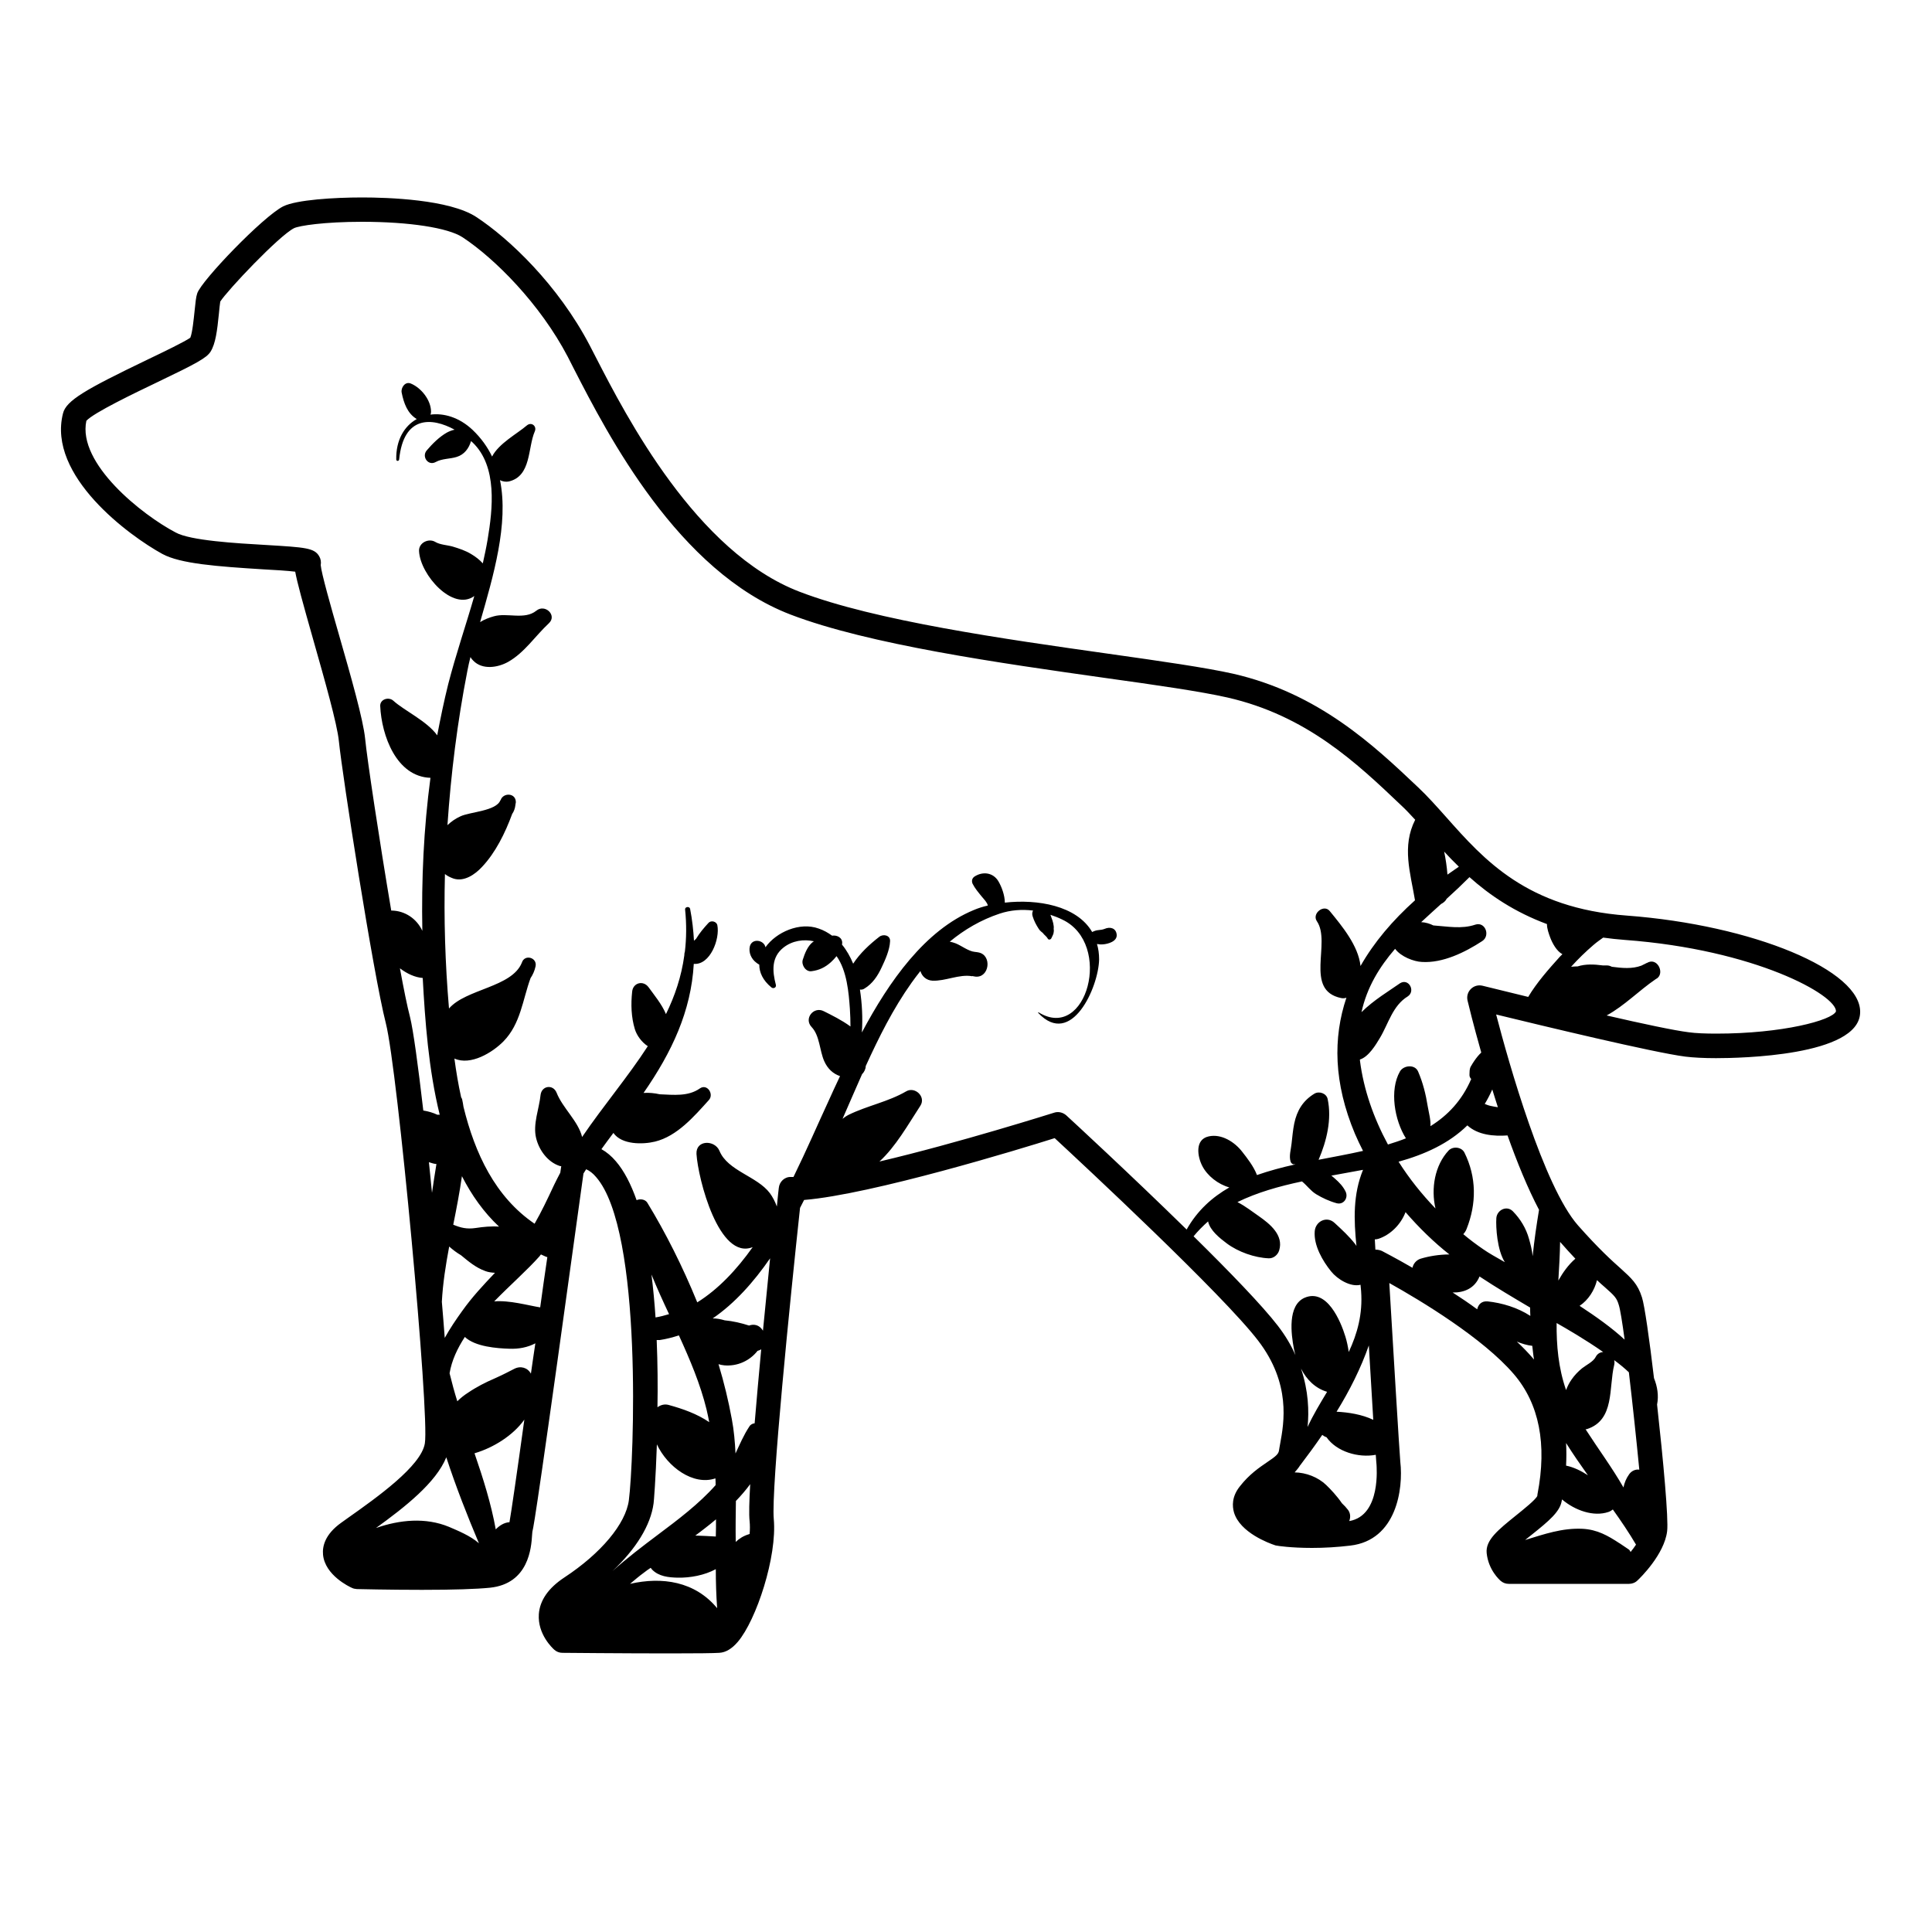 <?xml version="1.0" encoding="utf-8"?>
<!-- Generator: Adobe Illustrator 22.1.0, SVG Export Plug-In . SVG Version: 6.00 Build 0)  -->
<svg version="1.0" id="Layer_1" xmlns="http://www.w3.org/2000/svg" xmlns:xlink="http://www.w3.org/1999/xlink" x="0px" y="0px"
	 viewBox="0 0 1000 1000" style="enable-background:new 0 0 1000 1000;" xml:space="preserve">
<path d="M842,473.9c-51.6-3.8-73.8-28.8-93.4-50.9c-5-5.6-9.7-10.9-14.6-15.5c-22.9-21.7-51.5-48.7-95.8-58.8
	c-14.3-3.2-37.4-6.5-64.3-10.3c-53.8-7.6-120.9-17.1-160-32.1c-53.6-20.5-89.9-91.1-105.4-121.2l-3.2-6.2
	c-16.5-31.6-42-55.6-58.8-66.6c-13.9-9.1-45.9-10.1-59-10.1c-14.6,0-34,1.2-40.9,4.6c-10.5,5.3-42.3,38.4-44.5,45
	c-0.7,2-0.9,4.7-1.4,9.3c-0.4,3.7-1.1,11.1-2.2,13.7c-2.8,2-13.5,7.2-22.3,11.4c-31.8,15.3-42,21.1-43.6,27.8
	C24.4,246.3,67,277.4,84,286.7c9.3,5.1,28.4,6.5,52.4,8c5.7,0.3,12.4,0.7,16.4,1.2c1,5.5,3.7,15.4,9.5,35.8
	c5.7,20.1,12.2,42.9,13.1,51.9c1.8,17.8,17.7,120.1,24.3,146c6.1,23.7,22.7,202.6,20.2,217.5c-1.9,11.7-24.7,27.9-39.7,38.5
	l-3.5,2.5c-8.6,6.1-9.9,12.4-9.5,16.6c1,10.6,13.6,16.6,15,17.2c0.8,0.4,1.6,0.5,2.5,0.6c0.2,0,16.5,0.4,33.7,0.4
	c16.4,0,28.2-0.4,35.2-1.1c20.2-2.1,21.4-21,21.8-27.2c0.1-0.9,0.1-1.6,0.2-2.1c0,0.1,0,0.1,0,0.1c0.7-2.6,3.7-20.5,26.4-185.2
	c0.4-0.7,0.9-1.4,1.4-2.2c1.8,0.8,3.5,2.1,5.1,4c24.5,27.9,19.5,148.2,17,167.3c-1.6,12.2-14.4,27.5-33.4,40
	c-8.2,5.4-12.7,11.8-13.2,19c-0.7,10.4,7.1,17.6,8,18.4c1.1,1,2.6,1.6,4.1,1.6c0,0,31.7,0.3,55.7,0.3c14.2,0,22.6-0.1,25.6-0.3
	c3.4-0.2,6.5-2.1,9.6-5.7c9.6-11.3,20.4-44.1,18.6-63.6c-1.4-15.6,8.5-113.9,13.6-161c0.7-1.4,1.4-2.7,2.1-4.1
	c35.1-2.9,112-26.4,129.7-32c14.9,13.8,87,80.9,105.3,104.8c17.1,22.3,13.4,42.5,11.4,53.4c-0.2,1.4-0.5,2.5-0.6,3.5
	c-0.3,1.9-1.8,3.1-6.1,6c-4.1,2.8-9.3,6.3-14.2,12.6c-4.2,5.3-3.9,10.2-3,13.4c3.1,10.5,18.2,16,21.2,17c0.3,0.1,0.6,0.2,0.9,0.2
	c0.3,0.1,7.2,1.2,18.3,1.2c6.5,0,13.1-0.4,19.8-1.2c24-2.8,27.5-29.5,25.9-43.3c-0.4-4-3.8-60.5-5.7-92.6
	c16.3,9.1,48.5,28.5,64.5,47.2c13.1,15.3,17.2,36.2,12.2,62.1l-0.1,0.9c-0.9,2-7.2,7-10.9,10c-9.3,7.5-16,12.8-15.3,19.6
	c0.9,8.7,6.6,13.8,7.3,14.4c1.2,1,2.6,1.5,4.1,1.5h62.3c1.6,0,3.2-0.6,4.4-1.8c1.4-1.3,13.8-13.4,15.3-25.4c0.8-6.3-2-36.7-5.2-65.6
	c0.9-4.6,0.2-9.2-1.6-13.7c-2.4-20.4-4.9-37.7-6.2-41.7c-2.2-7.1-5.5-10-11-15c-4.5-4-11.3-10.1-22.1-22.3
	c-17.8-20.2-35.9-84.2-42.4-109.2c23.8,5.8,81.5,19.7,97.9,21.8c4.1,0.5,9.5,0.8,15.9,0.8c12.3,0,73.7-1.1,74.6-23.4
	C963.9,502.3,907.4,478.8,842,473.9z M843.1,710.3c1.9,16.1,3.9,34.9,5.4,50.4c-1.8-0.3-3.9,0.5-5.2,2.3c-1.6,2.2-2.5,4.5-3,6.9
	c-5.9-10.3-13.1-20-19.6-30.1c0.3,0,0.5-0.1,0.7-0.1c14.5-4.7,11.2-21.5,14.1-33.2c0.2-0.9,0.2-1.7,0-2.5
	C838.2,706,840.8,708.1,843.1,710.3z M810.6,746.9c3.5,5.6,7.4,11.2,11.3,16.7c-3.5-2.3-7.4-4.2-11.3-5
	C810.8,754.6,810.8,750.7,810.6,746.9z M826.6,662.6c1.5,1.4,2.8,2.6,4,3.6c5.2,4.6,6.2,5.6,7.3,9.3c0.7,2.2,1.8,8.9,3,17.9
	c-6.7-6.2-14.9-12-23.3-17.5C822.1,672.9,825.3,667.9,826.6,662.6z M807.5,642.8c2.9,3.3,5.5,6.2,7.9,8.7c-3.6,3.1-6.5,7.2-8.8,11.3
	C807,656.1,807.4,649.5,807.5,642.8z M829.8,699.8c-1.5,0.1-3,0.8-3.9,2.6c-1.2,2.4-5,4.2-7,5.8c-2.1,1.7-4,3.7-5.5,5.9
	c-1.2,1.7-2.1,3.5-2.8,5.4c-4-11.5-5-23.1-4.9-34.7C810.8,687.7,820.5,693.3,829.8,699.8z M808.3,777.1l0.2-1
	c6.7,5.7,16.3,9.1,24,6.5c0.9-0.3,1.7-0.8,2.3-1.3c4.3,6,8.4,12.1,12,18.2c-0.9,1.3-1.8,2.6-2.8,3.8c-0.3-0.6-0.6-1.1-1.1-1.4
	c-1.6-1.1-3.1-2.1-4.6-3.1c-0.1,0-0.1-0.1-0.2-0.1c-5.8-3.8-11.3-7-19-7.4c-10.5-0.5-19.9,2.8-29.7,5.8c1.2-1,2.5-2,3.5-2.8
	C801.8,787.2,807.3,782.5,808.3,777.1z M755.1,448.6c-2,1.4-3.9,2.7-5.9,4.1c-0.3-4-0.9-8-1.7-11.9
	C749.9,443.4,752.4,446,755.1,448.6z M219.1,574.8c-2.7-23.3-5.2-41.7-6.9-48.5c-1.4-5.3-3.2-14.2-5.2-25.1c3.7,2.8,7.8,4.7,11.8,5
	c1.2,22.1,3,47.3,8.8,70.8c-0.4,0-0.8-0.1-1.2,0C224.1,575.9,221.6,575.2,219.1,574.8z M225.9,602.5c-0.8,4.9-1.6,9.9-2.3,14.9
	c-0.5-5.4-1.1-10.7-1.6-15.9c0.2,0.1,0.3,0.2,0.5,0.2C223.6,602.1,224.8,602.4,225.9,602.5z M232.4,790.3c-12.1-5-25.5-3.7-37.8,0.6
	c15.1-10.9,31.1-23.5,36.4-36.6c5,15.3,10.9,30.3,16.9,44.5C243.5,794.9,236.8,792.2,232.4,790.3z M238.6,649.7
	c3.9,3.2,7.6,6.4,12.6,8.2c1.5,0.6,3.3,0.8,5,0.9c-6,6.3-11.9,12.6-17,19.8c-3.1,4.3-6.3,9-9,13.9c-0.5-6-0.9-12.3-1.5-18.7
	c0.5-9.5,2-19,3.8-28.6C234.4,646.9,236.4,648.4,238.6,649.7z M234.6,633.9c1.7-8.4,3.3-16.8,4.5-25.1c5,9.8,11.3,18.7,19.2,26.1
	c-3.9-0.3-8.2,0.1-12,0.7C241.6,636.3,238.5,635.5,234.6,633.9z M263.7,787.9c-2.6,0.1-5.2,1.7-7.1,3.7c-2.4-13.3-6.5-26.3-11-39.4
	c0.1,0,0.3,0,0.4-0.1c9.3-2.8,19.5-9,25.4-17.3C267.6,762.3,264.6,782.9,263.7,787.9z M274.8,711c-1.7-3.1-5.3-4.2-8.6-2.5
	c-3,1.5-5.1,2.7-10,4.9c-4.9,2.1-9.6,4.5-14,7.5c-1.9,1.2-3.8,2.7-5.5,4.4c-1.5-4.8-2.8-9.6-4-14.5c1.1-6.6,4-12.8,7.9-18.8
	c5.4,5.1,16.7,5.9,23,6.1c4.9,0.2,9.5-0.7,13.5-2.8C276.3,700.7,275.5,705.9,274.8,711z M279.6,676.7c-6.2-1-16-3.8-23.8-3.1
	c8.3-8.5,17.1-16.2,23.5-23.4c0.2-0.3,0.4-0.6,0.7-0.9c0.8,0.4,1.6,0.7,2.4,1.1c0.3,0.1,0.6,0.2,0.9,0.3
	C282,659.3,280.8,668,279.6,676.7z M338.3,778.1c0.1-0.4,1.1-12.6,1.7-30.5c5.5,11.7,18.8,21.5,30.3,17.6c0.1,1.2,0.1,2.4,0.1,3.5
	c-8.7,9.8-19.5,17.9-29.9,25.7c-8,6-16,12.1-23.5,18.8C329.2,801.7,336.8,789.5,338.3,778.1z M339.9,693.6c0.5,0,1,0,1.6,0
	c3.4-0.5,6.7-1.4,9.9-2.4c5.7,12.5,11.1,25.2,14.3,38.3c0.5,2.2,1,4.4,1.4,6.6c-6.3-4.3-13.7-6.9-21-8.9c-2.1-0.6-4.2,0-5.8,1.2
	C340.5,717.5,340.4,705.7,339.9,693.6z M339.3,681.9c-0.5-7.5-1.2-15-2.1-22.2c2.8,6.9,5.9,13.7,9.1,20.5
	C344,680.9,341.7,681.5,339.3,681.9z M370.6,786.4c0,2.9,0,5.9-0.1,8.9c-3.6-0.2-7.1-0.4-10.6-0.5c1.7-1.3,3.4-2.5,5-3.8
	C366.6,789.7,368.6,788.1,370.6,786.4z M326.1,819.8c2.4-2,4.7-4,7.2-5.8c1.1-0.9,2.3-1.7,3.5-2.5c0.2,0.3,0.5,0.6,0.7,0.9
	c3.5,3.6,8.6,4.1,13.4,4.2c6.4,0.1,13.6-1.2,19.6-4.4c0,6.7,0.2,13.5,0.7,20.2C359.7,818.5,342.7,816,326.1,819.8z M388,787.4
	c0.2,2,0.2,4.3,0,6.6c-0.1,0-0.2,0-0.3,0.1c-2.8,0.8-5,2.2-6.9,4c0-0.3,0-0.5,0-0.8c-0.1-6.7,0-13.5,0.1-20.4
	c2.6-2.7,5.2-5.7,7.4-8.7C387.8,777,387.6,783.9,388,787.4z M390.6,736.7c-1,0.1-2.1,0.6-2.7,1.6c-3,4.5-5,9.3-7.2,14
	c-0.3-6-0.8-11.9-1.9-17.7c-1.7-9.3-4-18.9-6.9-28.5c1,0.3,1.9,0.5,3,0.6c6.8,0.6,13.2-2.4,17.2-7.5c0.7-0.2,1.3-0.4,1.9-0.8
	C392.8,711.4,391.6,724.5,390.6,736.7z M394.9,688.8c0-0.1-0.1-0.1-0.1-0.2c-1.8-2.9-4.6-3.4-7.1-2.5c-4-1.3-8.3-2.3-12.6-2.7
	c-2-0.6-4-1-6.2-1c11.4-7.8,21.2-18.8,29.7-31.1C397.5,662.5,396.2,675.4,394.9,688.8z M614.2,636.4c-29.2-28.6-60.1-57.1-62.3-59.1
	c-1.7-1.5-4.1-2.1-6.2-1.4c-0.7,0.2-49.6,15.7-90.5,25.3c8.5-7.8,14.8-19.1,21.2-28.9c3-4.7-2.9-10.1-7.4-7.4
	c-9.3,5.4-20.1,7.4-29.7,12.1c-1.2,0.6-2.2,1.3-3.2,2.1c3.4-7.7,6.7-15.5,10.1-23.1c1.1-1.1,1.9-2.7,1.9-4.2c0,0,0,0,0,0
	c6.8-14.9,14.1-29.6,23.7-43.1c1.5-2.1,3-4.1,4.6-6.1c0.8,2.8,3.1,4.8,6.2,5c6.8,0.3,13.9-3.5,20.6-2.3c0,0,0,0,0-0.1
	c0.6,0.1,1.1,0.2,1.7,0.3c7.2,0.7,8.7-11,1.7-12.5c-0.7-0.2-1.4-0.2-2-0.3c-3.3-0.3-6.9-3.2-9.9-4.4c-1-0.4-2.1-0.7-3.1-0.9
	c7.6-6.3,16.2-11.3,25.8-14.5c5.7-1.9,11.6-2.3,17.3-1.6c-0.4,0.8-0.6,1.8-0.2,3c0.7,2.3,1.8,4.4,3.1,6.4c0.3,0.5,0.7,1,1.2,1.4
	c0.7,0.6,0.8,0.7,0.9,0.7c0.1,0.1,0.1,0.1,0.2,0.3c0.7,0.9,1.9,1.7,2.4,2.7c0.5,0.9,1.6,0.5,1.9-0.2c0.5-1.2,1.1-1.9,1.2-3.2
	c0.1-0.5,0.1-1,0-1.5c-0.3-2.9,0.3,1.9,0-1.5c-0.2-2.1-1-4-1.7-5.9c2.1,0.7,4.2,1.5,6.2,2.5c26.3,12.5,12.6,63.4-12.3,48
	c-0.2-0.1-0.4,0.2-0.2,0.3c17.1,18.2,31.2-13.2,31.5-27.7c0-3-0.4-5.6-1.1-8c0.9,0.2,1.9,0.3,3.1,0.2c2.6-0.2,7.4-1.5,7.1-5
	c-0.3-3.4-3.4-4.3-6.3-3c-1,0.4-2,0.5-3,0.6c-1.4,0.1-2.3,0.5-3.4,1c-8-13.7-28.3-17.1-45.2-15.2c0-3.8-1.7-8.3-3.3-11
	c-2.7-4.6-8.1-5.3-12.4-2.5c-1.3,0.9-1.6,2.3-1,3.7c1.2,2.4,3,4.5,4.7,6.6c1.4,1.7,2.8,3,3.2,4.7c-2.6,0.6-5.1,1.4-7.2,2.3
	c-25.3,10.4-43.9,36.9-58,63.4c0.5-7.5,0.1-15-1-22.2c0.8,0.1,1.6,0,2.3-0.5c4.2-2.5,6.9-6.6,8.9-10.9c1.9-4,4.2-9.1,4.4-13.6
	c0.2-3.2-3.6-3.9-5.6-2.3c-4.9,3.8-10,8.5-13.5,13.9c-1.5-3.6-3.4-7-5.8-9.9c0-0.2,0.1-0.3,0.1-0.5c0.3-3.1-2.7-4.5-5.2-4.1
	c-2.1-1.5-4.3-2.8-7-3.7c-9.7-3.5-21.9,1.8-27.5,9.7c-0.7-3.8-7-4.9-8.1-0.4c-0.7,3.2,0.8,6.5,3.4,8.4c0.4,0.3,0.9,0.7,1.5,1
	c0,4,1.8,8.1,6.3,11.8c1,0.8,2.6,0.1,2.3-1.3c-1.9-7.2-2.4-14.4,4-19.4c4.5-3.5,10.3-4.4,15.7-3.2c-0.2,0.1-0.4,0.3-0.6,0.4
	c-2.7,2.1-4.2,6-5.2,9.2c-0.8,2.6,1.5,6.3,4.5,5.9c4-0.5,7.1-2,10.1-4.7c1-0.9,2-2,2.9-3.1c5.4,7.6,6.3,18.9,6.9,27.3
	c0.2,3.1,0.3,6.1,0.3,9.1c-4.5-3.3-9.8-5.9-13.8-7.9c-5.2-2.7-10.5,3.8-6.3,8.2c4.2,4.4,4.1,12.2,6.5,17.6c1.8,4.1,4.7,6.6,8.2,7.8
	c-2.2,4.6-4.2,9-6.1,13.2c-5.2,11.2-11.1,24.9-18,39c-0.1,0-0.3,0-0.4,0l-0.8,0c-3.3-0.2-6.1,2.4-6.4,5.7c-0.1,0.8-0.5,4.3-1,9.6
	c-0.9-2.5-2.2-5-3.6-6.9c-6.6-8.8-21.8-11.5-26.1-21.9c-2.4-5.8-12.3-5.8-11.9,1.6c0.8,12.8,11.6,55.2,29.1,48.2
	c-8.3,11.7-17.8,21.8-28.7,28.6c-7.5-18.4-16.4-36.1-25.8-51.5c-1.1-1.9-3.8-2.2-5.6-1.4c-2.9-8.2-6.4-15.1-10.7-20.1
	c-2.3-2.7-4.8-4.8-7.5-6.3c2-2.8,4.1-5.6,6.2-8.4c4.3,6.2,15.3,6,21.5,4.5c11.5-2.8,20.3-13.1,27.9-21.5c2.8-3.1-0.9-8.7-4.7-6
	c-6,4.2-13.5,3.3-20.7,3c-2.7-0.6-5.5-0.9-8.4-0.7c14.7-21.2,24.6-42.3,26-66.8c8.5,0.7,13.6-12.9,12.2-20c-0.4-2-3.3-2.7-4.6-1.2
	c-2.4,2.6-4.6,5.2-6.4,8.2c-0.4,0.4-0.7,0.7-1.1,1c-0.3-5.3-0.9-10.8-2-16.5c-0.3-1.4-2.7-1.1-2.6,0.3c0.8,7.7,0.7,15-0.1,21.8
	c-0.2,0.6-0.3,1.2-0.3,1.9c0,0,0,0.1,0,0.1c-1.5,11-4.9,21-9.5,30.4c-2.1-5.1-6.2-10-9-13.9c-2.8-3.8-8.1-2.3-8.5,2.3
	c-0.7,6.4-0.5,13.2,1.4,19.4c1,3.3,3.6,6.8,6.7,8.8c-10.3,15.9-22.9,30.7-34,47c-2-8.2-10.1-15-13.2-22.9c-1.8-4.5-7.7-3.7-8.3,1.1
	c-0.7,7.1-4.1,15.2-2.3,22.4c1.5,6.2,6,12.4,12.2,14.4c0.3,0.1,0.5,0.1,0.8,0.1c-0.2,1.1-0.3,2.3-0.5,3.4c-1.1,2.1-2.2,4.2-3.2,6.3
	c-3.5,7.5-6.6,14-10.1,20.1c-20.4-13.9-30.9-36.4-36.8-60.5c-0.2-1.3-0.4-2.6-0.7-3.9c-0.1-0.4-0.3-0.7-0.5-1
	c-1.5-6.7-2.6-13.4-3.5-20.1c8.4,3.8,19.7-3.1,25.4-8.9c8.9-9.1,9.9-21.5,14-32.7c1.2-1.8,2.1-3.8,2.6-6.1c1-4.6-5.7-6.5-7.1-1.9
	c-5.2,12.8-28.9,13.5-37.7,23.7c-2-23.4-2.7-46.5-2.1-69.6c1.2,1,2.7,1.7,4.3,2.3c5.6,1.9,11.3-2.1,14.9-6c7-7.4,12-17.6,15.6-27.4
	c0.9-1.3,1.5-2.9,1.7-4.8c0,0,0-0.1,0-0.1c0,0,0,0,0,0c0-0.4,0.2-0.7,0.2-1.1c0.1-5-6.6-5.2-7.9-1.1c0,0-0.1,0-0.1,0
	c-2.1,5.6-15.7,6-20.6,8.3c-2.7,1.2-4.9,2.8-6.8,4.6c1.8-26.6,5.1-53.2,10.3-79.8c0.4-2.3,1-4.7,1.6-7.2c0.4,0.7,0.9,1.3,1.5,1.9
	c4.7,4.8,12.6,3.6,18,0.6c8.5-4.8,14-13.4,21.1-20c4.4-4.1-2-10.2-6.5-6.5c-6.1,4.9-15.1,0.9-22,2.9c-2.2,0.6-4.9,1.6-7.1,3
	c6.8-23.7,14.9-50.9,10.3-73.5c1.4,0.8,3.2,1,4.6,0.7c11.7-2.8,9.7-17.4,13.4-25.9c1.2-2.7-1.7-5.1-4.1-3.1c-5,4.3-14.5,9.3-18,16.1
	c-2.4-5-5.7-9.6-10.1-13.8c-6.9-6.5-14.9-8.8-21.8-7.9c0.2-0.4,0.3-0.9,0.3-1.5c0-6-5.1-12.4-10.5-14.6c-2.9-1.2-5.2,2.2-4.7,4.7
	c1.1,5.5,3,10.8,7.8,13.7c-6.4,3.6-10.8,10.8-10.6,20.9c0,1,1.4,1,1.5,0c2.3-22.9,17-21.8,28.7-15.4c-1.4,0.3-2.7,0.8-4,1.5
	c-3.9,2.2-7.5,5.8-10.4,9.2c-2.8,3.2,0.7,8.3,4.7,6c3.3-1.8,7.3-1.5,10.8-2.6c3.9-1.2,6.3-4.4,7.4-8.2c0.3,0.2,0.5,0.5,0.8,0.7
	c13,12.4,10.4,34.6,7.8,50.2c-0.7,4.2-1.6,8.3-2.5,12.4c-1.7-1.9-3.8-3.5-6-4.8c-2.9-1.8-6.3-2.9-9.6-3.9c-2.8-0.8-6.5-0.9-9-2.4
	c-3.5-2.1-8.7,0.5-8.4,4.8c0.6,12.2,17.5,31.3,28.6,23.2c-4.4,15.3-9.6,30.4-13.5,45.6c-2.2,8.8-4,17.6-5.7,26.5
	c-5.3-7.4-17.1-12.8-22.7-17.9c-2.4-2.2-7-0.8-6.8,2.8c0.7,15.1,8.3,36.5,26,37.1c-3.5,26.2-4.7,52.7-4.2,79.2
	c-2.9-6.3-9-10.4-15.9-10.5c-0.1,0-0.1,0-0.2,0c-6.2-36.7-12.5-78.5-13.5-88.9c-1-10-7.4-32.4-13.6-54c-4.1-14.2-9.1-31.9-9.4-35.9
	c0.3-1.6,0-3.3-0.8-4.6c-2.5-4.3-7.2-4.6-27.2-5.8c-15.8-0.9-39.6-2.3-47.1-6.5C73.7,266.6,40,240,44.7,217.8
	c3.8-4.2,25.3-14.5,37-20.1c20-9.6,25.2-12.4,27.3-15.7c2.6-4.2,3.4-10.8,4.3-19.6c0.2-2.2,0.5-5.1,0.7-6.3c3.6-5.7,30.3-34,38.2-38
	c2.7-1.3,15.7-3.3,35.2-3.3c24.5,0,44.5,3.1,52,8c16.7,11,40.1,34.4,54.5,61.9l3.1,6.1c17.5,34.1,54,105,112.2,127.3
	c40.5,15.5,108.3,25.1,162.8,32.8c26.6,3.7,49.5,7,63.2,10.1c41,9.3,67,33.9,89.9,55.7c2.5,2.3,4.9,4.9,7.4,7.6
	c-7,13.8-2.5,27.4-0.1,41.7c-11.6,10.4-21.2,21.7-28.2,34c-1.1-10.5-9.6-20.7-15.9-28.4c-3-3.8-9.4,1.2-6.7,5.2
	c7.6,11.1-6.8,35.8,12.6,39.8c1,0.2,1.9,0.1,2.7-0.2c-7,20.8-6.6,44.2,4.4,70.4c1.3,3,2.7,6,4.2,8.9c-7.5,1.7-15.3,3.1-23,4.6
	c4.2-9.8,6.9-21,4.7-31.4c-0.6-3-4.4-4.3-6.9-2.8c-5.9,3.6-9,8.7-10.4,15.4c-0.7,3.4-1,7-1.4,10.5c-0.3,3-1.4,6.3-0.5,9.2
	c0.3,1,1.3,1.7,2.4,1.4c0,0,0,0.1,0,0.1c-6.8,1.5-13.5,3.3-19.8,5.5c-1.7-4.5-5.1-8.8-7.6-12c-3.9-5.1-10.8-9.5-17.4-8
	c-7.3,1.6-5.8,10.5-3.3,15.3c2.6,5.1,8.2,9.5,14,11.1C627.4,619.7,619.7,626.6,614.2,636.4z M661.4,686.2
	c-8-10.4-25.1-28.1-43.6-46.3c2.3-2.8,4.9-5.4,7.5-7.7c1,4.7,6.1,8.7,9.7,11.4c5.9,4.4,14.4,7.4,21.7,7.7c2.5,0.1,4.7-1.8,5.4-4.1
	c2.4-7.9-4.8-13.7-10.5-17.7c-3.2-2.2-7-5.2-11.1-7.3c10.2-5,21.6-8.2,33.4-10.7c2.6,2.1,4.4,4.8,7.3,6.6c3.3,2,7,3.7,10.7,4.7
	c3.6,0.9,6.1-2.8,4.6-6c-1.3-2.7-3.3-4.8-5.6-6.8c-0.5-0.5-1.2-1-1.8-1.5c5.5-1,11-2,16.4-3c-5.2,12.7-4.8,25.8-3.4,39.4
	c-0.2-0.3-0.4-0.6-0.6-0.9c-3.2-4.1-6.9-7.5-10.7-11c-4-3.8-9.9-0.9-10.3,4.3c-0.6,7.3,4.1,15.4,8.5,20.8c3.2,4,10,8.2,15.2,6.9
	c0.1,1.1,0.2,2.1,0.3,3.2c0.9,12-2,22.2-6.4,31.6c-0.4-2.9-1-5.6-1.7-7.9c-2.5-8.2-9.6-25.1-21.1-20.2c-9,3.9-7,18.9-5.6,26.3
	c0.2,1.1,0.5,2.3,0.8,3.4C668.4,696.5,665.4,691.4,661.4,686.2z M708.5,696.4c0.8,13.2,1.6,27.2,2.3,38.5c-5.8-2.8-12.9-3.9-19-4.2
	C698.6,719.7,704.4,708.1,708.5,696.4z M673.4,708.4c2.9,5.7,7.4,10.2,13.5,12c-3.6,6-7.2,11.9-10.1,18.2
	C677.6,730.5,677.3,720,673.4,708.4z M698.4,787.3c0,0,0-0.1,0-0.1c0.7-1.9,0.6-3.9-0.6-5.6c-1-1.3-2.1-2.5-3.2-3.5
	c-2.6-3.8-5.9-7.3-8.2-9.5c-4.2-4-10.3-6.4-16.3-6.5c1-1.1,2-2.3,2.8-3.6c0-0.1,0.1-0.1,0.1-0.1c3.8-5,7.7-10.3,11.4-15.7
	c0.6,0.5,1.3,0.9,2.2,1.2c5.2,7.5,16.5,10.8,25.5,9.1c0.2,2.7,0.3,4.6,0.4,5.3C712.4,758.5,715.1,784.4,698.4,787.3z M735.3,651.5
	c-2.2,0.7-3.8,2.6-4.2,4.7c-8.8-5.1-15.1-8.3-15.8-8.7c-1.1-0.5-2.3-0.7-3.4-0.7c-0.1-1.8-0.2-3.5-0.3-5.3c0.6,0,1.2-0.1,1.9-0.3
	c6.3-2.1,11.6-7.5,14-13.8c7,8.1,14.7,15.6,22.7,21.9C744.9,649.3,739.6,650.2,735.3,651.5z M770,673.6c-3.2-0.3-4.9,1.7-5.4,4.1
	c-4.2-3.1-8.5-6-12.7-8.7c6,0.1,11.4-2.2,13.9-8.3c8.6,5.7,17.4,10.9,26.2,16.1c0,1.4,0,2.8,0.1,4.3
	C785.5,676.8,777.5,674.4,770,673.6z M793.5,703.1c-2.5-2.9-5.3-5.8-8.4-8.7c2.6,1.1,5.3,1.9,8,2.2c0.3,2.4,0.5,4.8,0.9,7.1
	C793.8,703.5,793.7,703.3,793.5,703.1z M780.3,587.7c4.9,13.8,10.5,27.5,16.3,38.5c-1.3,7.9-2.5,15.9-3.3,24c-0.3-3.1-1.1-6.2-1.9-9
	c-1.5-5.4-4.4-10.2-8.3-14.2c-3.2-3.3-8.3-0.7-8.6,3.5c-0.3,4.7,0.4,16.5,4.4,22.8c-4.6-2.6-8.5-4.8-11.2-6.7c-3.5-2.4-7-5-10.3-7.8
	c0.7-0.8,1.3-1.6,1.7-2.7c5.2-13.1,5.2-26.8-1.1-39.5c-1.5-3-6-3.4-8.2-1.1c-7.2,7.7-9.2,19.7-6.8,30c-7.1-7.4-13.6-15.5-19.1-24.2
	c13.6-3.8,26-9.4,35.6-18.8C765,587.5,773.1,588.2,780.3,587.7z M775.3,573.1c-1.3-0.2-2.5-0.4-3.8-0.7c-1-0.2-2-0.6-3-1
	c1.4-2.3,2.7-4.8,3.9-7.5C773.3,566.9,774.3,569.9,775.3,573.1z M807.1,495.5c-5.4,6-11.7,13.1-16.1,20.5
	c-13.6-3.3-23.4-5.7-23.7-5.8c-2.2-0.5-4.4,0.1-6,1.7c-1.6,1.6-2.2,3.8-1.7,6c0.3,1.3,2.9,12.1,7.1,26.9c-1.4,1.3-2.5,2.7-3.6,4.3
	c-0.6,0.9-1.2,1.8-1.7,2.7c-0.9,1.5-0.7,2.7-0.8,4.3c-0.1,1,0.3,1.8,0.9,2.4c-4.8,11.1-12.1,18.8-21.1,24.4
	c0.2-3.3-0.8-6.7-1.4-10.2c-1-6.3-2.5-12.3-5-18.1c-1.7-3.9-7.6-3.2-9.4,0c-5.5,9.6-2.8,25.3,3.1,34.6c-3,1.2-6.1,2.2-9.3,3.2
	c-7.4-13.7-12.6-28.4-14.5-43.5c0-0.2,0-0.3,0-0.5c4.5-1.4,8.2-7.6,10.3-11.1c4.5-7.5,6.6-16.8,14.5-21.6c4.1-2.8,0.4-9.5-4-6.8
	c-5.4,3.8-13.8,8.8-20,15c2.8-12.8,9.2-23.3,17.4-32.8c3,4.1,9.7,6.6,13.8,6.8c10.9,0.7,22.4-5,31.3-10.8c4.3-2.8,1.6-10.2-3.6-8.5
	c-7.1,2.4-14.4,0.9-21.7,0.4c-1.8-0.9-4-1.6-6.3-1.7c3.4-3.1,6.8-6.3,10.3-9.4c1.2-0.6,2.3-1.5,2.9-2.7c4-3.6,7.9-7.3,11.8-11.2
	c10.5,9.4,23.4,18.1,40.1,24.3c0,2.4,0.9,4.8,1.7,7c1.1,2.9,3.3,7,6.3,8.6C808.1,494.4,807.6,495,807.1,495.5z M888.4,535
	c-5.7,0-10.8-0.2-14.3-0.7c-7.4-0.9-24.3-4.5-42.5-8.7c9.3-5.1,16.6-12.8,25.4-18.8c4.9-2.3,1.4-10.8-3.7-8.8
	c-0.4,0.2-0.7,0.4-1.1,0.5c0,0,0,0,0,0c-0.5,0.3-1,0.5-1.6,0.8c-0.3,0.2-0.7,0.3-1,0.5c-4.8,1.8-10,1.3-15.3,0.6
	c-0.8-0.4-1.6-0.7-2.6-0.7c-0.7,0-1.4,0-2.1,0c-4.5-0.6-8.9-0.8-13,0.5c-1.1,0-2.3,0.1-3.4,0.2c3.6-4,7.5-7.8,11.6-11.3
	c1.7-1.5,3.4-2.6,5-3.8c3.6,0.5,7.3,0.9,11.2,1.2c67.6,5,109.6,28.6,109.3,37C948.3,528.1,922.6,535,888.4,535z"/>
</svg>
